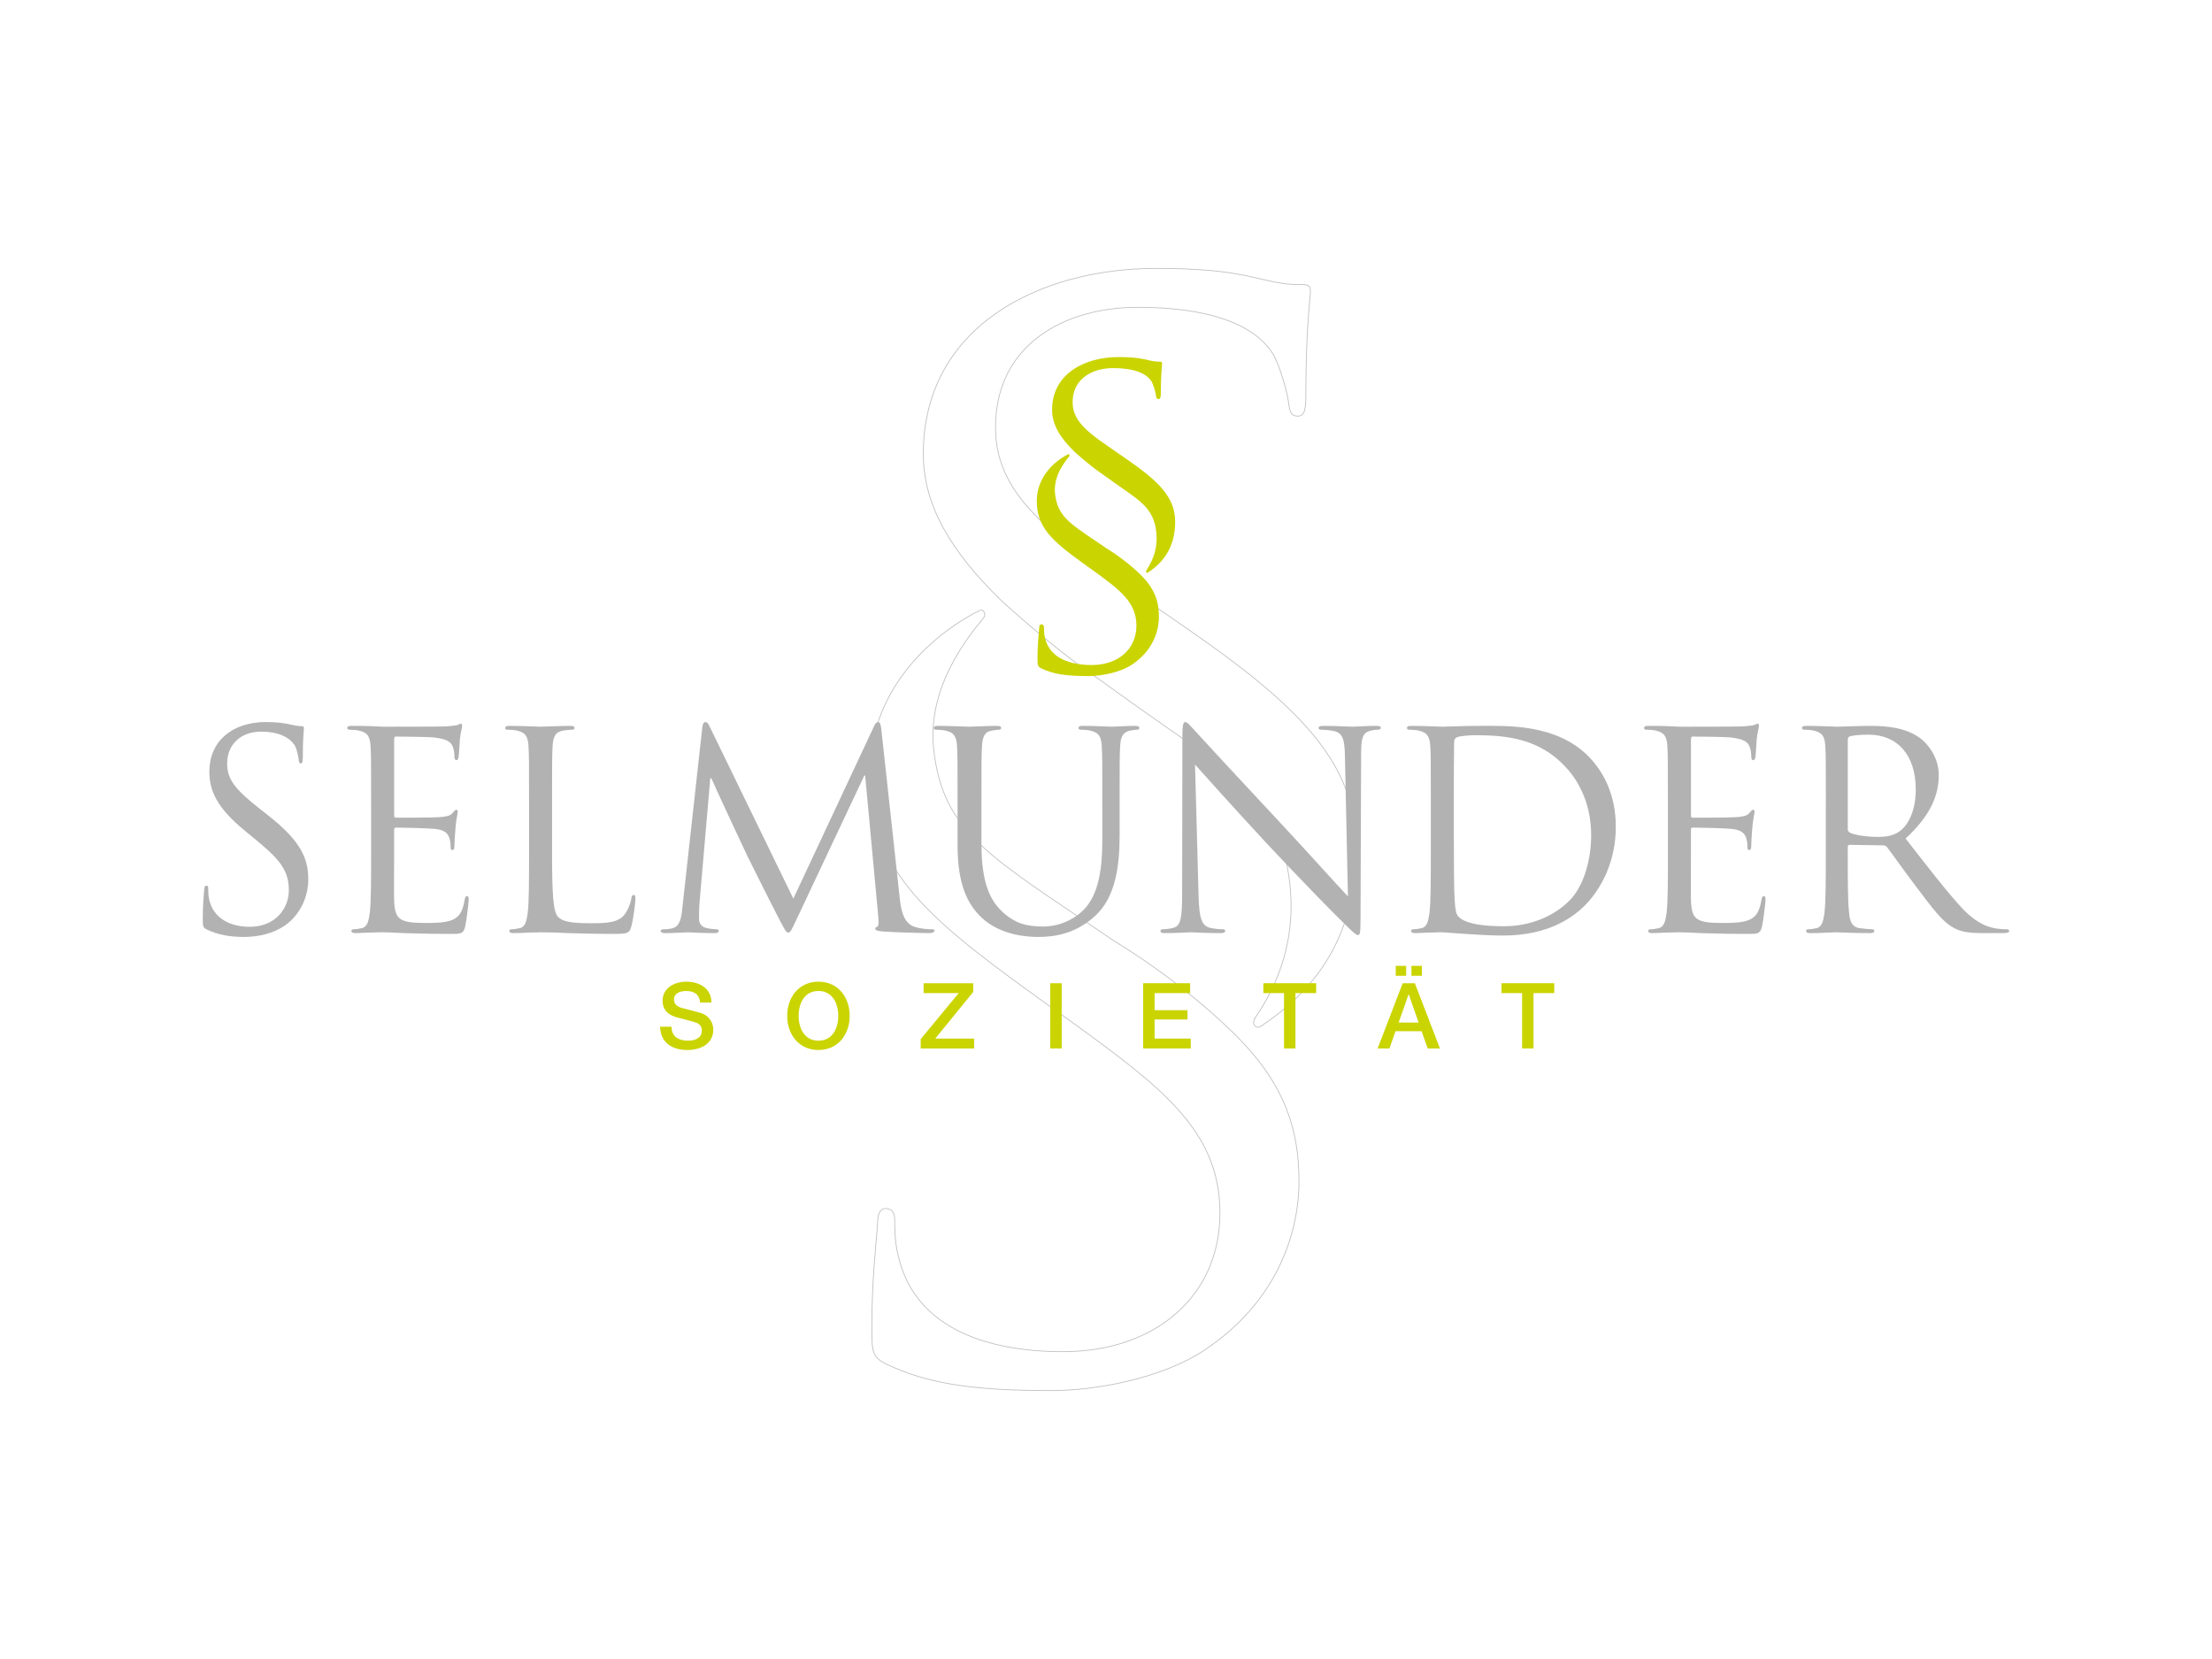 <?xml version="1.0" encoding="UTF-8"?>
<svg id="selmunder" xmlns="http://www.w3.org/2000/svg" version="1.1" viewBox="0 0 1440 1080">
  <!-- Generator: Adobe Illustrator 29.7.1, SVG Export Plug-In . SVG Version: 2.1.1 Build 8)  -->
  <defs>
    <style>
      .st0 {
        fill: none;
        stroke: #bebebe;
        stroke-miterlimit: 10;
        stroke-width: .5px;
      }

      .st1 {
        fill: #cad400;
      }

      .st2 {
        fill: #b2b2b2;
      }
    </style>
  </defs>
  <g id="LOGO_BG_x2C__26_hoch_x2C__PANTONE_7477U_x2C__85_x25_">
    <path class="st0" d="M817.04,662.69c-2.25,3.77.21,5.37.21,5.37.95,1.06,2.44.72,2.9.43,38.1-24.85,62.77-60.94,62.77-116.55s-37.27-92.45-111.85-143.89l-19.38-13.42c-62.62-43.25-103.62-69.33-103.62-116.29,0-54.43,45.5-78.28,92.45-78.28,68.58,0,84.24,23.85,88.71,31.31,3.74,6.73,8.96,23.87,9.7,31.33.72,5.21,1.45,8.18,5.94,8.18s5.23-4.46,5.23-14.16c0-43.25,3-64.12,3-67.09,0-3.73-1.49-4.46-6.72-4.46s-10.45,0-23.12-3c-15.66-3.71-31.33-7.44-70.82-7.44-76.04,0-151.36,38.02-151.36,120.76,0,34.28,18.66,64.11,50.72,95.42,0,0,32.63,30.07,59.63,48.45l31.31,22.37c58.89,41.75,90.74,58.06,96.9,113.31,4.8,42.55-12.08,72.24-22.61,87.65h0Z"/>
    <path class="st0" d="M640.18,402.42c2.04-2.46-.14-4.78-.14-4.78-.58-.62-1.94-.44-2.45-.16-34.42,17.43-71.54,54.22-71.54,106.74,0,60.4,34.32,90.94,106.61,143.13l23.87,17.15c59.61,43.22,97.66,71.57,97.66,125.24s-41.74,90.2-102.12,90.2c-51.45,0-96.95-16.41-107.36-62.62-2.25-8.94-2.25-17.91-2.25-23.11s-2.25-7.46-5.96-7.46-5.21,3.74-5.21,10.45c-.75,10.42-3.74,35.78-3.74,67.09,0,17.13.75,19.36,9.7,23.85,26.83,12.68,55.9,17.13,107.36,17.13,27.58,0,70.81-7.45,99.12-26.09,46.25-30.57,61.92-74.54,61.92-110.33,0-32.81-8.96-61.9-38.8-92.45,0,0-31.33-33.25-81.99-64.1l-20.87-14.16c-64.11-43.25-90.57-60.12-96.15-110.34-4.57-41.05,23.29-74.29,32.34-85.4v.02Z"/>
  </g>
  <g id="SELMUNDER_v3_PFAD_x21__x2C__PANTONE_877U">
    <path class="st2" d="M134.67,605.13c-2.5-1.26-2.67-1.96-2.67-6.79,0-8.92.72-16.06.89-18.91.18-1.97.53-2.87,1.43-2.87,1.06,0,1.25.54,1.25,1.98,0,1.6,0,4.09.53,6.6,2.67,13.19,14.45,18.2,26.41,18.2,17.13,0,25.52-12.31,25.52-23.74,0-12.31-5.18-19.45-20.52-32.12l-8.02-6.6c-18.92-15.52-23.2-26.59-23.2-38.72,0-19.09,14.28-32.12,36.94-32.12,6.96,0,12.13.72,16.59,1.79,3.39.71,4.82.89,6.24.89s1.78.36,1.78,1.25-.71,6.78-.71,18.92c0,2.86-.36,4.1-1.25,4.1-1.07,0-1.25-.9-1.43-2.32-.17-2.14-1.25-6.95-2.31-8.92-1.07-1.96-5.9-9.46-22.3-9.46-12.31,0-21.95,7.67-21.95,20.7,0,10.17,4.65,16.59,21.77,29.97l5,3.93c21.05,16.59,26.05,27.66,26.05,41.94,0,7.31-2.86,20.87-15.16,29.61-7.68,5.35-17.31,7.5-26.95,7.5-8.38,0-16.59-1.26-23.91-4.82h-.02Z"/>
    <path class="st2" d="M241.59,524.29c0-27.84,0-32.83-.36-38.54-.36-6.06-1.79-8.92-7.68-10.17-1.42-.36-4.46-.54-6.06-.54-.72,0-1.43-.35-1.43-1.07,0-1.07.89-1.43,2.85-1.43,4.1,0,8.93,0,12.85.18l7.32.36c1.25,0,36.76,0,40.86-.18,3.39-.18,6.24-.54,7.67-.89.9-.18,1.61-.9,2.5-.9.54,0,.72.72.72,1.61,0,1.25-.89,3.39-1.42,8.39-.18,1.78-.54,9.63-.89,11.78-.18.89-.54,1.96-1.26,1.96-1.06,0-1.42-.89-1.42-2.32,0-1.25-.17-4.28-1.07-6.42-1.25-2.86-3.03-4.99-12.66-6.07-3.04-.36-22.49-.54-24.44-.54-.72,0-1.07.54-1.07,1.79v49.24c0,1.25.17,1.79,1.07,1.79,2.31,0,24.26,0,28.36-.36,4.29-.36,6.79-.71,8.39-2.5,1.25-1.43,1.96-2.32,2.67-2.32.53,0,.89.35.89,1.43s-.89,4.1-1.42,9.99c-.36,3.57-.72,10.17-.72,11.42,0,1.43,0,3.38-1.25,3.38-.89,0-1.25-.72-1.25-1.6,0-1.79,0-3.57-.72-5.89-.71-2.5-2.31-5.53-9.27-6.24-4.82-.53-22.49-.89-25.52-.89-.89,0-1.25.53-1.25,1.25v15.71c0,6.06-.17,26.77,0,30.51.53,12.31,3.21,14.64,20.7,14.64,4.64,0,12.49,0,17.13-1.98,4.64-1.95,6.78-5.53,8.03-12.84.36-1.97.72-2.68,1.61-2.68,1.06,0,1.06,1.42,1.06,2.68,0,1.42-1.42,13.55-2.31,17.31-1.25,4.63-2.68,4.63-9.63,4.63-13.39,0-23.2-.35-30.15-.52-6.96-.37-11.25-.54-13.92-.54-.36,0-3.39,0-7.13.17-3.57,0-7.68.37-10.36.37-1.96,0-2.85-.37-2.85-1.43,0-.54.35-1.07,1.42-1.07,1.61,0,3.75-.36,5.35-.71,3.57-.72,4.46-4.65,5.17-9.82.9-7.49.9-21.59.9-38.72v-31.41h-.01Z"/>
    <path class="st2" d="M359.4,556.06c0,26.22.72,37.65,3.93,40.86,2.86,2.85,7.49,4.1,21.41,4.1,9.46,0,17.31-.17,21.59-5.35,2.32-2.86,4.1-7.32,4.64-10.71.18-1.42.54-2.32,1.61-2.32.89,0,1.07.72,1.07,2.68s-1.25,12.66-2.68,17.84c-1.25,4.1-1.78,4.81-11.24,4.81-12.85,0-22.12-.35-29.62-.52-7.49-.37-13.02-.54-18.2-.54-.71,0-3.75.17-7.31.17-3.57.18-7.5.37-10.17.37-1.96,0-2.86-.37-2.86-1.43,0-.54.36-1.07,1.42-1.07,1.61,0,3.76-.36,5.35-.71,3.57-.72,4.46-4.65,5.18-9.82.89-7.49.89-21.59.89-38.72v-31.41c0-27.84,0-32.83-.36-38.54-.36-6.06-1.78-8.92-7.67-10.17-1.43-.36-4.46-.54-6.07-.54-.72,0-1.42-.35-1.42-1.07,0-1.07.89-1.43,2.85-1.43,8.03,0,19.27.54,20.16.54s13.92-.54,19.27-.54c1.96,0,2.86.36,2.86,1.43,0,.72-.72,1.07-1.43,1.07-1.25,0-3.75.18-5.89.54-5.17.89-6.6,3.92-6.96,10.17-.36,5.71-.36,10.71-.36,38.54v31.77h0Z"/>
    <path class="st2" d="M585.69,584.43c.71,6.42,1.95,16.42,9.63,18.92,5.18,1.6,9.82,1.6,11.6,1.6.89,0,1.43.18,1.43.9,0,1.06-1.61,1.61-3.76,1.61-3.92,0-23.19-.54-29.8-1.08-4.1-.35-4.99-.89-4.99-1.78,0-.72.36-1.06,1.25-1.24s1.07-3.21.72-6.43l-8.57-92.07h-.53l-43.72,92.79c-3.75,7.84-4.28,9.45-5.89,9.45-1.25,0-2.14-1.78-5.54-8.21-4.64-8.73-19.98-39.61-20.87-41.39-1.61-3.21-21.59-46.04-23.55-50.86h-.72l-7.14,82.8c-.18,2.85-.18,6.06-.18,9.1,0,2.67,1.96,4.99,4.65,5.53,3.03.72,5.7.89,6.78.89.72,0,1.42.36,1.42.9,0,1.24-1.06,1.61-3.2,1.61-6.6,0-15.17-.54-16.6-.54-1.6,0-10.16.54-14.98.54-1.78,0-3.03-.37-3.03-1.61,0-.54.89-.9,1.78-.9,1.43,0,2.68,0,5.35-.53,5.89-1.06,6.43-8.03,7.13-14.81l12.86-116.34c.17-1.97.89-3.21,1.96-3.21s1.79.72,2.68,2.68l54.6,112.24,52.46-112.06c.72-1.61,1.42-2.86,2.68-2.86s1.78,1.43,2.14,4.82l11.96,109.57v-.03Z"/>
    <path class="st2" d="M623.38,524.29c0-27.84,0-32.83-.36-38.54-.36-6.06-1.78-8.92-7.67-10.17-1.43-.36-4.46-.54-6.07-.54-.72,0-1.43-.35-1.43-1.07,0-1.07.9-1.43,2.86-1.43,8.03,0,18.92.54,20.52.54s12.31-.54,17.67-.54c1.96,0,2.86.36,2.86,1.43,0,.72-.72,1.07-1.43,1.07-1.25,0-2.31.18-4.45.54-4.82.71-6.25,3.92-6.6,10.17-.36,5.71-.36,10.71-.36,38.54v24.98c0,25.69,5.71,36.77,13.38,44.07,8.74,8.21,16.78,9.82,26.94,9.82,10.89,0,21.6-5.18,28.01-12.85,8.21-10.17,10.35-25.34,10.35-43.72v-22.3c0-27.84,0-32.83-.36-38.54-.35-6.06-1.78-8.92-7.67-10.17-1.43-.36-4.46-.54-6.07-.54-.72,0-1.42-.35-1.42-1.07,0-1.07.89-1.43,2.85-1.43,8.03,0,17.84.54,18.92.54,1.24,0,9.63-.54,14.99-.54,1.96,0,2.85.36,2.85,1.43,0,.72-.72,1.07-1.41,1.07-1.26,0-2.32.18-4.47.54-4.82,1.07-6.23,3.92-6.6,10.17-.35,5.71-.35,10.71-.35,38.54v19.09c0,19.28-2.15,40.68-16.43,53.36-12.85,11.41-26.23,13.2-36.76,13.2-6.07,0-24.09-.72-36.76-12.68-8.74-8.38-15.53-20.87-15.53-46.93v-26.05h0Z"/>
    <path class="st2" d="M780.27,583.17c.35,14.64,2.13,19.27,6.95,20.7,3.39.9,7.32,1.07,8.93,1.07.89,0,1.43.36,1.43,1.07,0,1.07-1.08,1.43-3.21,1.43-10.18,0-17.31-.54-18.92-.54s-9.1.54-17.13.54c-1.78,0-2.85-.18-2.85-1.43,0-.72.52-1.07,1.41-1.07,1.43,0,4.65-.17,7.32-1.07,4.47-1.24,5.36-6.42,5.36-22.65l.17-102.25c0-6.96.54-8.92,1.96-8.92s4.47,3.93,6.25,5.71c2.67,3.03,29.25,31.76,56.75,61.2,17.66,18.92,37.11,40.69,42.81,46.58l-1.95-90.65c-.17-11.6-1.43-15.52-6.95-16.95-3.21-.72-7.32-.9-8.75-.9-1.24,0-1.43-.53-1.43-1.25,0-1.07,1.43-1.25,3.58-1.25,8.02,0,16.59.54,18.55.54s7.86-.54,15.16-.54c1.97,0,3.21.18,3.21,1.25,0,.72-.72,1.25-1.96,1.25-.89,0-2.15,0-4.28.54-5.89,1.25-6.6,5.17-6.6,15.88l-.37,104.57c0,11.77-.35,12.66-1.61,12.66-1.41,0-3.56-1.96-13.01-11.42-1.97-1.78-27.67-28.01-46.58-48.35-20.7-22.3-40.85-44.79-46.56-51.21l2.32,85.47h0Z"/>
    <path class="st2" d="M931.46,524.29c0-27.84,0-32.83-.35-38.54-.37-6.06-1.8-8.92-7.69-10.17-1.41-.36-4.45-.54-6.06-.54-.72,0-1.43-.35-1.43-1.07,0-1.07.89-1.43,2.86-1.43,8.02,0,19.26.54,20.15.54,2.15,0,13.38-.54,24.08-.54,17.68,0,50.32-1.61,71.56,20.34,8.93,9.28,17.31,24.08,17.31,45.32,0,22.49-9.27,39.8-19.26,50.33-7.69,8.02-23.74,20.51-54.07,20.51-7.67,0-17.13-.53-24.8-1.07-7.84-.52-13.92-1.06-14.81-1.06-.35,0-3.39,0-7.12.17-3.58,0-7.69.37-10.36.37-1.96,0-2.85-.37-2.85-1.43,0-.54.35-1.07,1.41-1.07,1.61,0,3.76-.36,5.36-.71,3.56-.72,4.45-4.65,5.17-9.82.89-7.49.89-21.59.89-38.72v-31.41h0ZM946.44,543.56c0,18.92.17,35.33.37,38.72.17,4.46.52,11.6,1.96,13.56,2.32,3.4,9.27,7.13,30.34,7.13,16.59,0,31.93-6.06,42.46-16.59,9.27-9.1,14.27-26.22,14.27-42.65,0-22.66-9.8-37.29-17.12-44.96-16.79-17.66-37.11-20.16-58.35-20.16-3.56,0-10.16.53-11.6,1.25-1.61.71-2.15,1.6-2.15,3.57-.17,6.07-.17,24.26-.17,38v22.12h-.01Z"/>
    <path class="st2" d="M1085.8,524.29c0-27.84,0-32.83-.37-38.54-.35-6.06-1.78-8.92-7.67-10.17-1.43-.36-4.45-.54-6.06-.54-.72,0-1.43-.35-1.43-1.07,0-1.07.89-1.43,2.85-1.43,4.1,0,8.93,0,12.86.18l7.32.36c1.24,0,36.75,0,40.85-.18,3.39-.18,6.25-.54,7.69-.89.89-.18,1.61-.9,2.5-.9.52,0,.72.72.72,1.61,0,1.25-.91,3.39-1.43,8.39-.17,1.78-.54,9.63-.89,11.78-.17.89-.54,1.96-1.26,1.96-1.06,0-1.41-.89-1.41-2.32,0-1.25-.19-4.28-1.08-6.42-1.24-2.86-3.02-4.99-12.66-6.07-3.04-.36-22.48-.54-24.45-.54-.72,0-1.06.54-1.06,1.79v49.24c0,1.25.17,1.79,1.06,1.79,2.32,0,24.28,0,28.38-.36,4.28-.36,6.78-.71,8.38-2.5,1.24-1.43,1.96-2.32,2.67-2.32.54,0,.89.35.89,1.43s-.89,4.1-1.43,9.99c-.35,3.57-.7,10.17-.7,11.42,0,1.43,0,3.38-1.26,3.38-.89,0-1.26-.72-1.26-1.6,0-1.79,0-3.57-.7-5.89-.72-2.5-2.32-5.53-9.29-6.24-4.8-.53-22.48-.89-25.52-.89-.89,0-1.24.53-1.24,1.25v15.71c0,6.06-.17,26.77,0,30.51.54,12.31,3.21,14.64,20.7,14.64,4.65,0,12.49,0,17.13-1.98,4.63-1.95,6.78-5.53,8.04-12.84.35-1.97.7-2.68,1.59-2.68,1.08,0,1.08,1.42,1.08,2.68,0,1.42-1.43,13.55-2.32,17.31-1.26,4.63-2.67,4.63-9.64,4.63-13.38,0-23.19-.35-30.14-.52-6.97-.37-11.25-.54-13.92-.54-.37,0-3.39,0-7.14.17-3.56,0-7.67.37-10.34.37-1.97,0-2.87-.37-2.87-1.43,0-.54.37-1.07,1.43-1.07,1.61,0,3.76-.36,5.34-.71,3.58-.72,4.47-4.65,5.19-9.82.89-7.49.89-21.59.89-38.72v-31.41h-.02Z"/>
    <path class="st2" d="M1188.62,524.29c0-27.84,0-32.83-.35-38.54-.37-6.06-1.8-8.92-7.69-10.17-1.41-.36-4.45-.54-6.06-.54-.72,0-1.43-.35-1.43-1.07,0-1.07.89-1.43,2.87-1.43,8.02,0,19.26.54,20.15.54,1.97,0,15.53-.54,21.06-.54,11.23,0,23.19,1.07,32.64,7.85,4.47,3.21,12.31,11.95,12.31,24.27,0,13.2-5.52,26.41-21.59,41.21,14.64,18.75,26.76,34.62,37.11,45.69,9.64,10.17,17.31,12.13,21.76,12.85,3.39.53,5.9.53,6.97.53.89,0,1.61.53,1.61,1.07,0,1.07-1.08,1.43-4.28,1.43h-12.68c-9.99,0-14.44-.9-19.09-3.4-7.67-4.1-13.92-12.85-24.08-26.22-7.49-9.82-15.88-21.77-19.46-26.42-.72-.71-1.24-1.07-2.32-1.07l-21.93-.36c-.89,0-1.26.54-1.26,1.43v4.29c0,17.13,0,31.23.89,38.72.54,5.17,1.61,9.1,6.97,9.82,2.5.35,6.43.71,8.03.71,1.06,0,1.41.53,1.41,1.07,0,.89-.89,1.43-2.85,1.43-9.82,0-21.06-.54-21.96-.54-.17,0-11.42.54-16.77.54-1.95,0-2.85-.37-2.85-1.43,0-.54.35-1.07,1.41-1.07,1.61,0,3.76-.36,5.36-.71,3.56-.72,4.45-4.65,5.17-9.82.89-7.49.89-21.59.89-38.72v-31.41h.04ZM1202.89,539.82c0,.89.37,1.61,1.26,2.14,2.67,1.61,10.88,2.85,18.74,2.85,4.28,0,9.27-.53,13.38-3.39,6.23-4.28,10.88-13.92,10.88-27.48,0-22.3-11.77-35.69-30.86-35.69-5.36,0-10.18.53-11.97,1.07-.89.36-1.43,1.07-1.43,2.14v58.35h0Z"/>
  </g>
  <g id="SOZIETńT_Akzent_x2C_HelvNeue_65med_x2C_6pt_x2C_LW715_PFAD_x2C__PANTONE_382U">
    <path class="st1" d="M437.16,668.39c0,6.54,4.82,9.1,10.76,9.1,6.54,0,8.98-3.21,8.98-6.43s-1.78-4.58-3.5-5.23c-2.98-1.13-6.84-1.91-12.67-3.51-7.25-1.96-9.4-6.36-9.4-10.76,0-8.51,7.85-12.49,15.53-12.49,8.86,0,16.29,4.7,16.29,13.56h-7.43c-.36-5.48-4.04-7.5-9.16-7.5-3.46,0-7.79,1.25-7.79,5.54,0,2.97,2.02,4.64,5.05,5.47.66.17,10.05,2.61,12.26,3.27,5.59,1.67,8.27,6.43,8.27,10.82,0,9.52-8.44,13.32-16.89,13.32-9.69,0-17.55-4.64-17.72-15.16h7.43-.01Z"/>
    <path class="st1" d="M553.15,661.31c0,12.13-7.62,22.23-20.35,22.23s-20.34-10.11-20.34-22.23,7.62-22.25,20.34-22.25,20.35,10.11,20.35,22.25ZM519.9,661.31c0,8.14,3.8,16.18,12.9,16.18s12.91-8.03,12.91-16.18-3.81-16.19-12.91-16.19-12.9,8.03-12.9,16.19Z"/>
    <path class="st1" d="M601.28,640.07h32.29v5.65l-24.74,30.39h25.33v6.43h-34.79v-6.07l24.73-29.97h-22.83v-6.43h.01Z"/>
    <path class="st1" d="M683.72,640.07h7.43v42.47h-7.43v-42.47h0Z"/>
    <path class="st1" d="M744.2,640.07h30.57v6.43h-23.14v11.12h21.41v6.06h-21.41v12.43h23.54v6.43h-30.98v-42.47h.01Z"/>
    <path class="st1" d="M822.44,640.07h34.38v6.43h-13.49v36.04h-7.43v-36.04h-13.46v-6.43Z"/>
    <path class="st1" d="M913.14,640.07h7.92l16.34,42.47h-7.96l-3.99-11.24h-16.96l-3.97,11.24h-7.69l16.3-42.47h.01ZM908.63,635.2v-6.42h6.78v6.42h-6.78ZM910.53,665.65h12.97l-6.37-18.26h-.17l-6.43,18.26ZM925.63,628.78v6.42h-6.78v-6.42h6.78Z"/>
    <path class="st1" d="M977.44,640.07h34.37v6.43h-13.5v36.04h-7.43v-36.04h-13.44v-6.43Z"/>
  </g>
  <g id="Logo_Akzentfarbe_rund_x2C__PANTONE_382U">
    <path class="st1" d="M746.31,371.16c-.64,1.07.06,1.53.06,1.53.27.3.7.2.81.12,10.84-7.06,17.85-17.32,17.85-33.14s-10.59-26.28-31.79-40.91l-5.5-3.81c-17.81-12.29-29.47-19.71-29.47-33.06,0-15.47,12.93-22.25,26.28-22.25,19.49,0,23.94,6.78,25.22,8.9,1.06,1.91,2.54,6.79,2.75,8.91.21,1.48.43,2.33,1.7,2.33s1.47-1.27,1.47-4.03c0-12.29.85-18.23.85-19.07,0-1.06-.43-1.27-1.9-1.27s-2.98,0-6.58-.85c-4.45-1.05-8.91-2.11-20.12-2.11-21.63,0-43.04,10.81-43.04,34.33,0,9.75,5.31,18.23,14.42,27.13,0,0,9.27,8.55,16.95,13.77l8.9,6.36c16.75,11.87,25.79,16.5,27.55,32.22,1.36,12.1-3.45,20.54-6.43,24.92l.02-.02Z"/>
    <path class="st1" d="M696.03,297.17c.58-.7-.04-1.36-.04-1.36-.16-.18-.55-.13-.7-.05-9.79,4.96-20.34,15.42-20.34,30.35,0,17.17,9.76,25.86,30.31,40.7l6.79,4.87c16.95,12.29,27.75,20.34,27.75,35.6s-11.85,25.65-29.02,25.65c-14.63,0-27.56-4.67-30.52-17.81-.64-2.54-.64-5.09-.64-6.57s-.64-2.12-1.69-2.12-1.48,1.06-1.48,2.97c-.21,2.97-1.06,10.17-1.06,19.07,0,4.87.21,5.51,2.76,6.78,7.63,3.61,15.89,4.87,30.52,4.87,7.84,0,20.14-2.12,28.18-7.42,13.15-8.69,17.6-21.19,17.6-31.37,0-9.33-2.56-17.59-11.04-26.28,0,0-8.91-9.45-23.3-18.22l-5.93-4.03c-18.23-12.29-25.75-17.09-27.34-31.37-1.3-11.67,6.62-21.12,9.2-24.28v.02Z"/>
  </g>
</svg>